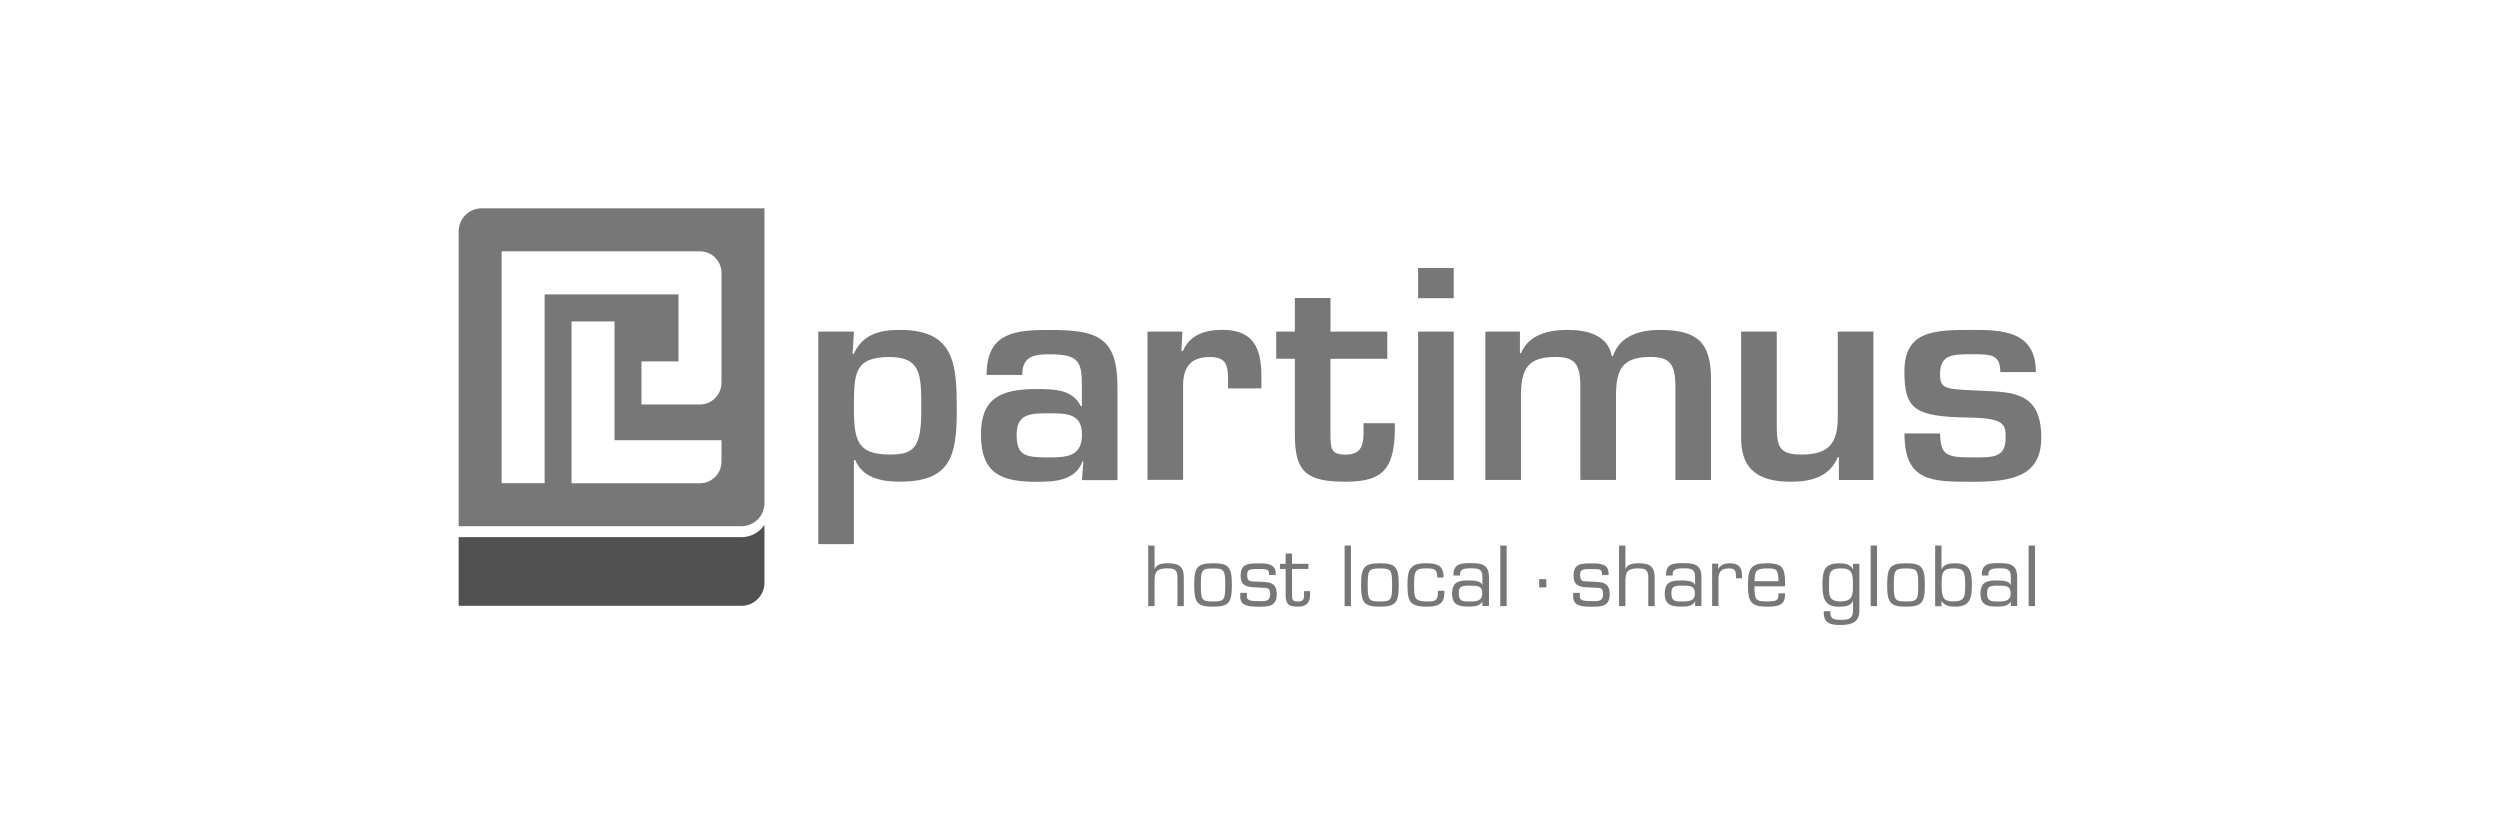 <?xml version="1.0" encoding="UTF-8"?>
<svg id="svg4517" xmlns="http://www.w3.org/2000/svg" viewBox="0 0 425.2 141.73">
  <defs>
    <style>
      .cls-1 {
        fill: #777;
        fill-rule: evenodd;
      }

      .cls-2 {
        fill: #515151;
      }
    </style>
  </defs>
  <path class="cls-2" d="M126.1,91.36h-48.09v11.68h48.09c2.16,0,3.92-1.76,3.92-3.92v-9.86c-.85,1.27-2.29,2.1-3.92,2.1h0Z"/>
  <path class="cls-1" d="M81.93,35.43h48.09v50.15c0,2.17-1.76,3.92-3.92,3.92h-48.09v-50.15c0-2.17,1.76-3.92,3.92-3.92ZM122.71,65.14v-18.73c0-2.02-1.63-3.66-3.65-3.66h-33.74v39.43h7.31v-32.11h22.77v11.4h-6.3v7.32h9.95c2.01,0,3.65-1.64,3.65-3.66h0ZM122.71,78.53v-3.66h-18.19v-20.2s-7.31,0-7.31,0v27.52h21.84c2.01,0,3.65-1.64,3.65-3.65h0ZM145.24,56.4l-.24,3.8h.19c1.54-3.32,4.33-4.09,7.88-4.09,9.38,0,9.66,5.92,9.66,13.65s-1.01,12.16-9.66,12.16c-3.08,0-6.3-.58-7.6-3.65h-.24v14.28h-6.06v-36.15h6.07,0ZM151.3,77.31c4.2,0,5.39-1.21,5.39-7.55v-.43c0-5.46,0-8.61-5.39-8.61-6.06,0-6.06,2.89-6.06,8.63v.4c0,5.39.82,7.55,6.06,7.55ZM184.02,81.64l.24-3.17h-.15c-1.21,3.37-4.91,3.47-7.84,3.47-5.72,0-9.43-1.2-9.43-8.03,0-6.06,3.17-7.74,9.43-7.74,3.08,0,6.11.05,7.55,2.89h.19v-3.27c0-4.09-.34-5.53-5.39-5.53-2.65,0-4.76.24-4.76,3.51h-6.06c0-7.36,5.05-7.65,10.82-7.65,8.07,0,11.44,1.25,11.44,9.72v15.82h-6.04ZM178.44,70.3c-3.08,0-5.53,0-5.53,3.61s1.44,3.89,5.53,3.89c3.22,0,5.58-.29,5.58-3.89s-2.6-3.61-5.58-3.61ZM195.17,56.4h5.92l-.15,3.31h.24c1.2-2.79,3.8-3.61,6.73-3.61,5.33,0,6.63,3.17,6.63,7.94v2.02h-5.67v-1.3c0-2.55-.24-4.04-3.08-4.04-3.6,0-4.66,2.07-4.57,5.33v15.57s-6.06,0-6.06,0v-25.24ZM217.06,61.02v-4.62h3.17v-5.72h6.06v5.72h9.66v4.62h-9.67v12.99c.04,2.27.07,3.31,2.59,3.31,3.1,0,3.07-2.22,3.04-4.61,0-.24,0-.49,0-.73h5.33c.1,7.65-1.82,9.95-8.36,9.95s-8.65-1.54-8.65-7.93v-12.99h-3.17,0ZM247.25,56.4v25.25h-6.06v-25.25h6.06ZM247.25,45.58v5.14h-6.06v-5.14h6.06ZM252.64,56.4h5.87v3.66h.19c1.34-3.22,4.76-3.95,7.94-3.95s6.83.81,7.5,4.47h.19c1.15-3.51,4.62-4.47,7.98-4.47,6.54,0,8.7,2.26,8.7,8.46v17.07h-6.06v-16.5c-.15-3.17-.92-4.43-4.23-4.43-4.91,0-5.87,2.21-5.87,6.69v14.23h-6.06v-16.49c-.15-3.17-.92-4.43-4.23-4.43-4.91,0-5.87,2.21-5.87,6.69v14.23h-6.06v-25.24h0ZM318.62,81.64h-5.86v-3.89h-.19c-1.4,3.37-4.52,4.18-7.98,4.18-5.05,0-8.42-1.73-8.46-7.26v-18.27h6.06v15.91c0,3.6.34,5,4.23,5,4.66,0,6.15-1.97,6.15-6.35v-14.56h6.06v25.24ZM346.27,63.28h-6.06c0-3.03-1.59-3.03-4.81-3.03s-5.43,0-5.43,3.32c0,2.5.67,2.6,5.96,2.84.44.02.87.04,1.3.06,5.41.22,9.95.4,9.95,7.97,0,6.83-5.39,7.5-11.78,7.5-6.88,0-11.49,0-11.49-8.22h6.06c.1,3.65.96,4.08,5.43,4.08h.29c3.42,0,5.43,0,5.43-3.37,0-2.21-.14-3.32-6.25-3.41-9.28-.15-10.97-1.4-10.97-7.84,0-6.92,5-7.07,11.49-7.07,4.96,0,10.87.09,10.87,7.16ZM196.39,96.76c.34-.86,1.4-.96,2.23-.96,1.85,0,2.75.5,2.72,2.5v4.79h-1.08v-4.88c0-1.32-.51-1.54-1.73-1.54-1.77,0-2.16.55-2.16,2.21v4.21h-1.08v-10.3h1.08v3.97h.03ZM206.31,95.8c2.68,0,3.21.65,3.21,3.69s-.52,3.69-3.21,3.69-3.2-.65-3.2-3.69.52-3.69,3.2-3.69h0ZM206.31,102.3c1.94,0,2.08-.3,2.08-2.8s-.14-2.82-2.08-2.82c-1.94,0-2.07.31-2.07,2.82s.14,2.8,2.07,2.8ZM215.83,97.77v-.27c0-.72-.55-.72-1.69-.72h-.07c-1.31,0-1.95,0-1.95.88,0,1.19.31,1.2,1.24,1.24.08,0,.16,0,.24.01.23.01.46.02.69.03,1.57.05,2.86.09,2.86,2.14s-1.4,2.11-3.01,2.11-3.2-.08-3.2-1.69v-.67h1.13v.57c0,.69.43.84,2.07.84.05,0,.1,0,.15,0h.09c.72.02,1.65.04,1.65-1.12s-.4-1.14-1.3-1.16c-.17,0-.37,0-.58-.02-.16-.01-.33-.02-.49-.03-1.39-.07-2.65-.13-2.65-1.96,0-2.09,1.2-2.13,3.14-2.13,1.27,0,2.82.05,2.82,1.69v.27h-1.13,0ZM222.53,96.76h-2.78v4.58c.02.79.22.96,1.02.96,1.02,0,1.02-.54,1.02-1.22v-.54h1.03v.54c0,1.43-.59,2.1-2.08,2.1-1.69,0-2.08-.48-2.08-2.17v-4.24h-.96v-.88h.96v-1.75h1.08v1.75h2.79v.88ZM228.69,103.09v-10.3h1.08v10.3h-1.08ZM234.7,95.8c2.68,0,3.2.65,3.2,3.69s-.52,3.69-3.2,3.69-3.21-.65-3.21-3.69.53-3.69,3.21-3.69ZM234.7,102.3c1.94,0,2.07-.3,2.07-2.8s-.14-2.82-2.07-2.82c-1.94,0-2.08.31-2.08,2.82s.14,2.8,2.08,2.8ZM245.65,100.88c0,2.03-1.34,2.3-3.07,2.3-2.99,0-3.2-1.15-3.2-3.83,0-2.35.41-3.55,3.02-3.55,1.75,0,3.12.19,3.12,2.24v.19h-1.08v-.22c0-1.31-.72-1.34-1.96-1.34-1.92,0-1.97.66-1.97,2.97,0,2.04.08,2.66,2.2,2.66,1.36,0,1.85-.15,1.85-1.46v-.36h1.09v.41h0ZM252.13,103.09v-.74l-.03-.03c-.41.82-1.47.85-2.38.85-1.62,0-2.75-.3-2.75-2.18,0-1.99,1.03-2.27,2.82-2.27.72,0,2.11.07,2.27.72h.07v-1.34c0-1.32-.7-1.44-1.92-1.44-.85,0-1.89,0-1.89.99v.24h-1.11v-.15c0-1.85,1.28-1.98,2.89-1.96,1.82-.02,3.14.18,3.14,2.37v4.92h-1.09,0ZM252.11,100.95c0-1.34-.79-1.34-2.14-1.34h-.05c-1.29,0-1.82.09-1.82,1.25,0,1.37.57,1.44,1.82,1.44,1.08,0,2.18-.03,2.18-1.35ZM255.17,103.09v-10.3h1.08v10.3h-1.08ZM263,99.9h-1.22v-1.4h1.22v1.4ZM272.46,97.77v-.27c0-.72-.55-.72-1.69-.72h-.07c-1.31,0-1.95,0-1.95.88,0,1.19.31,1.2,1.24,1.24.08,0,.16,0,.24.01.23.01.46.02.69.03,1.57.05,2.86.09,2.86,2.14s-1.4,2.11-3.01,2.11-3.2-.08-3.2-1.69v-.67h1.13v.57c0,.69.43.84,2.07.84.05,0,.1,0,.15,0h.08c.72.02,1.65.04,1.65-1.12s-.4-1.14-1.3-1.16c-.17,0-.37,0-.58-.02-.16-.01-.33-.02-.49-.03-1.39-.07-2.65-.13-2.65-1.96,0-2.09,1.2-2.13,3.14-2.13,1.27,0,2.82.05,2.82,1.69v.27h-1.13,0ZM276.44,96.76h.03c.34-.86,1.4-.96,2.23-.96,1.85,0,2.75.5,2.72,2.5v4.79h-1.08v-4.88c0-1.32-.51-1.54-1.73-1.54-1.77,0-2.16.55-2.16,2.21v4.21h-1.08v-10.3h1.08v3.97h0ZM288.3,102.35l-.03-.03c-.41.82-1.47.85-2.38.85-1.62,0-2.75-.3-2.75-2.18,0-1.99,1.03-2.27,2.82-2.27.72,0,2.12.07,2.27.72h.07v-1.34c0-1.32-.7-1.44-1.92-1.44-.85,0-1.89,0-1.89.99v.24h-1.13v-.15c0-1.85,1.27-1.98,2.88-1.96,1.82-.02,3.14.18,3.14,2.37v4.92h-1.08v-.74h0ZM286.13,99.61h-.04c-1.29,0-1.82.09-1.82,1.25,0,1.37.57,1.44,1.82,1.44,1.08,0,2.18-.03,2.18-1.35s-.79-1.34-2.14-1.34ZM292.26,95.88l-.05.89.02.03c.37-.79,1.24-1,2.04-1,1.39,0,2.01.69,2.01,2.03v.52h-1.03v-.48c0-.89-.31-1.2-1.21-1.2-1.34,0-1.79.65-1.76,1.92v4.49h-1.08v-7.21h1.05,0ZM303.6,101.17c0,1.91-1.47,2.01-3.07,2.01-2.82,0-3.24-.93-3.24-3.69,0-2.99.66-3.69,3.24-3.69,2.34,0,3.07.53,3.07,3.2v.72h-5.2c0,2.28.17,2.57,2.11,2.57,1.48,0,1.97-.1,1.97-1.11v-.27h1.11v.26h0ZM300.52,96.68c-1.97,0-2.04.51-2.11,2.17h4.07c-.05-2.05-.3-2.17-1.95-2.17ZM316.24,103.95c0,1.92-1.43,2.35-3.17,2.35s-2.99-.26-2.88-2.35h1.08c0,1.39.66,1.47,1.8,1.47,1.29,0,2.07-.14,2.09-1.55v-1.66h-.03c-.3.88-1.47.98-2.32.98-2.34,0-2.85-1.21-2.85-3.69s.37-3.69,2.85-3.69c1,0,1.89.14,2.32,1h.03v-.92h1.08v8.07h0ZM315.15,99.49c0-2.01-.14-2.82-2.09-2.82s-1.98.9-1.98,2.73v.09c0,.09,0,.18,0,.27,0,1.57,0,2.53,1.98,2.53,2.09,0,2.09-1.19,2.09-2.8ZM318.16,103.09v-10.3h1.08v10.3h-1.08ZM324.18,95.8c2.68,0,3.2.65,3.2,3.69s-.52,3.69-3.2,3.69-3.21-.65-3.21-3.69.53-3.69,3.21-3.69ZM324.18,102.3c1.94,0,2.07-.3,2.07-2.8s-.14-2.82-2.07-2.82-2.08.3-2.08,2.82.14,2.8,2.08,2.8ZM330.21,92.79v4.03h.03c.34-.92,1.48-1.02,2.32-1.02,2.49,0,2.82,1.44,2.82,3.69s-.31,3.69-2.82,3.69c-.98,0-1.92-.18-2.32-.96l-.03.03v.85h-1.08v-10.32h1.08ZM330.23,99.49c0,2.34.43,2.8,2.02,2.8,1.92,0,1.99-.83,1.99-2.8,0-2.36-.26-2.82-1.99-2.82-1.89,0-2.02.76-2.02,2.82ZM342,103.09v-.74l-.03-.03c-.41.82-1.47.85-2.38.85-1.62,0-2.75-.3-2.75-2.18,0-1.99,1.03-2.27,2.82-2.27.72,0,2.12.07,2.27.72h.07v-1.34c0-1.32-.7-1.44-1.92-1.44-.85,0-1.89,0-1.89.99v.24h-1.13v-.15c0-1.85,1.27-1.98,2.88-1.96,1.82-.02,3.14.18,3.14,2.37v4.92h-1.08ZM341.97,100.95c0-1.34-.79-1.34-2.14-1.34h-.04c-1.29,0-1.82.09-1.82,1.25,0,1.37.57,1.44,1.82,1.44,1.08,0,2.18-.03,2.18-1.35ZM345.03,103.09v-10.3h1.08v10.3h-1.08Z"/>
</svg>
